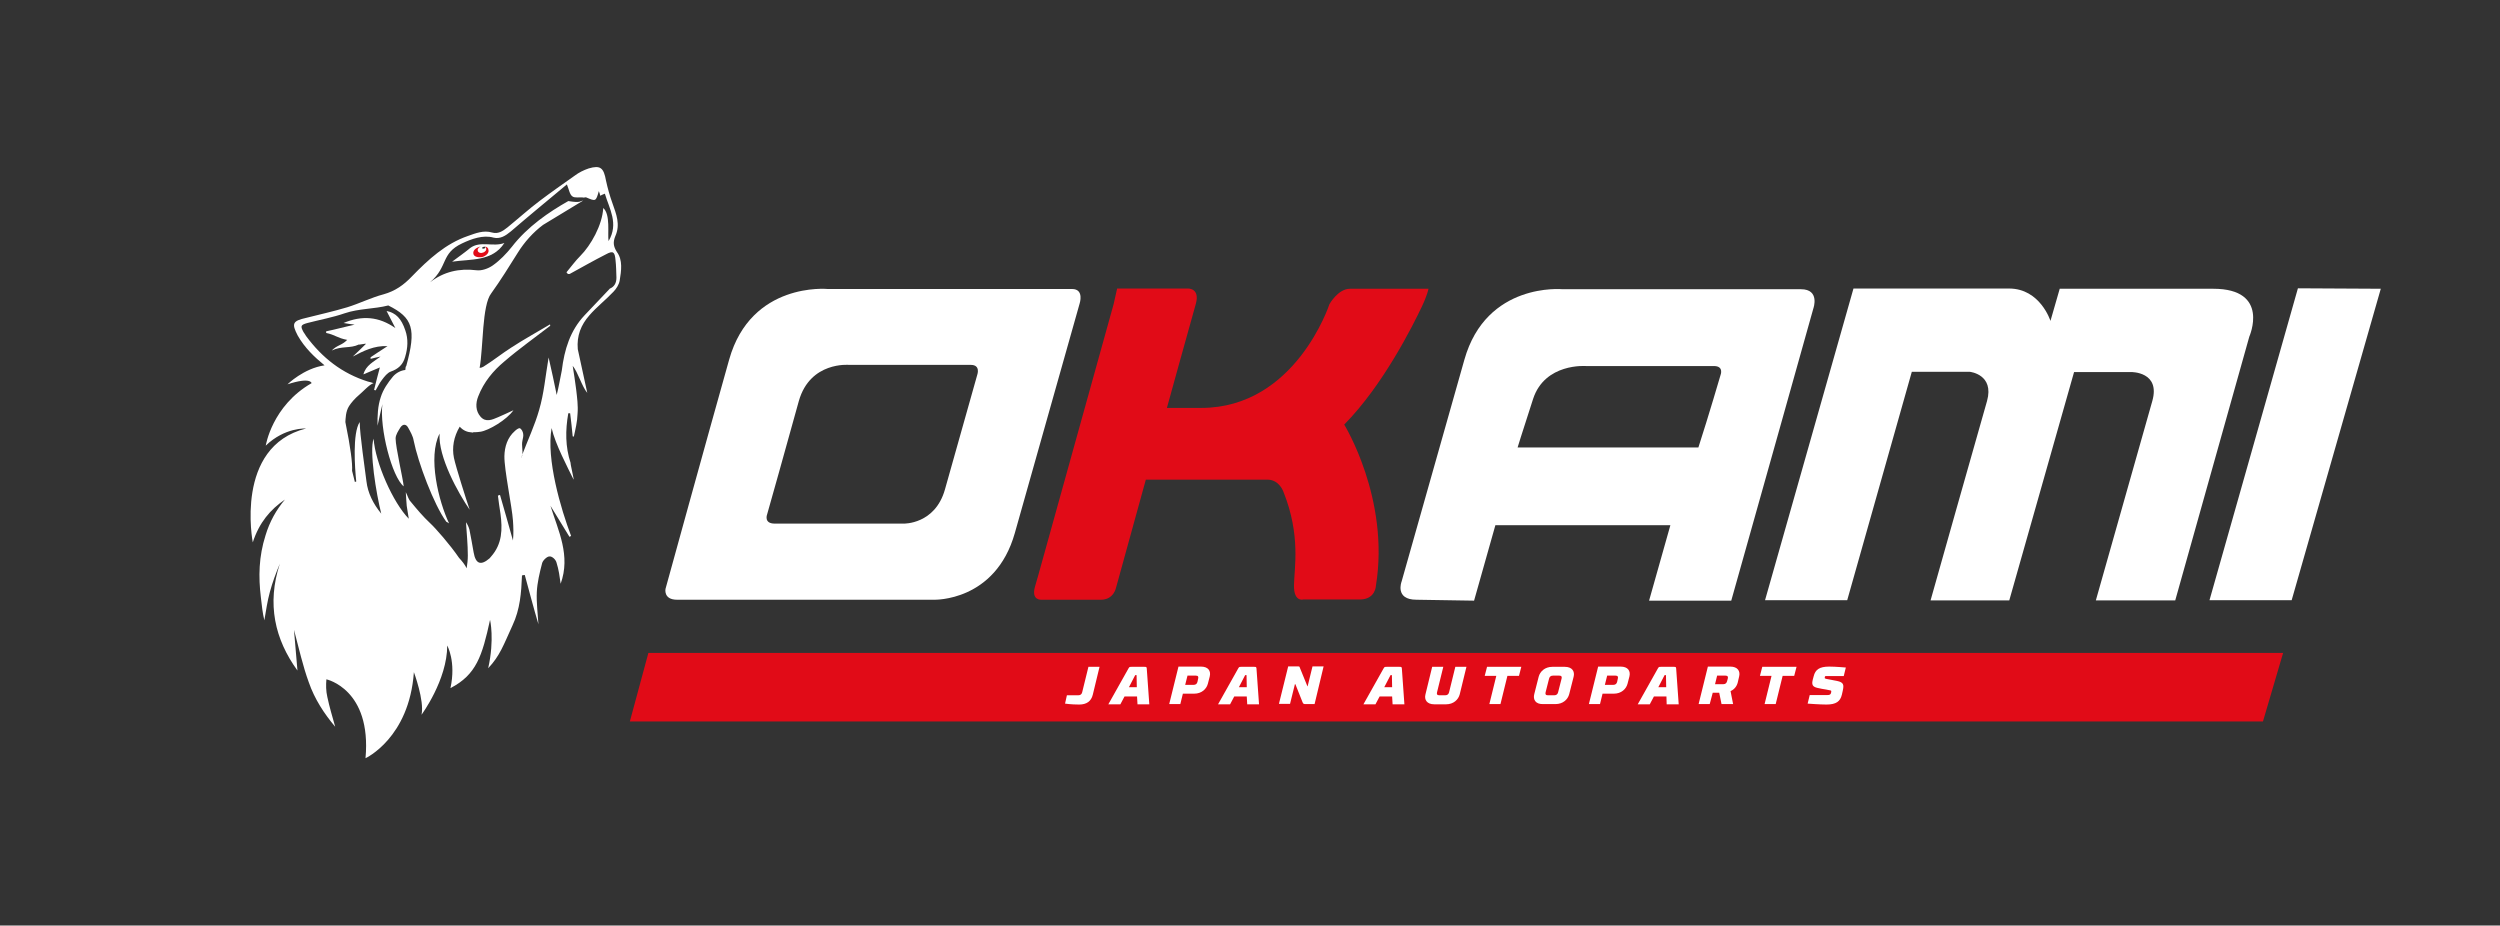 <svg xmlns="http://www.w3.org/2000/svg" width="886" height="328" viewBox="0 0 886 328" fill="none"><rect x="0" y="0" width="886" height="328" fill="#333333" stroke="none"/><path fill-rule="evenodd" clip-rule="evenodd" d="M89.585 192.208C89.749 191.962 89.913 191.47 89.585 192.208C91.882 185.156 95.82 180.564 100.988 177.038C97.952 180.646 95.573 184.828 94.097 189.748C91.718 197.21 91.553 204.344 92.456 211.724C92.784 214.43 93.03 217.218 93.686 219.842C94.261 216.48 94.753 213.036 95.655 209.756C96.558 206.394 97.788 203.114 99.183 199.752C94.507 214.02 97.378 226.566 105.418 237.636C105.008 233.044 104.597 228.288 104.187 223.204C105.992 229.928 107.305 235.996 109.438 241.818C111.489 247.722 114.852 252.888 118.79 257.562C117.805 254.036 116.739 250.51 116.001 246.984C115.508 244.852 115.508 242.802 115.672 240.752C115.672 240.752 131.752 244.196 129.537 268.714C129.537 268.714 145.042 261.58 146.682 238.21C146.682 238.21 150.456 248.296 149.39 253.298C149.39 253.298 158.496 240.998 158.496 228.78C158.496 228.78 161.695 234.438 159.644 243.868C168.832 239.112 170.883 232.47 173.673 219.678C173.673 219.678 175.313 226.566 173.016 236.816C177.2 232.388 178.431 228.616 181.63 221.646C184.337 215.906 184.748 210.002 184.994 203.934C185.404 203.852 185.65 203.77 185.978 203.77C187.537 209.428 189.014 215.168 190.818 221.236C190.572 217.218 190.08 213.528 190.244 209.838C190.408 206.476 191.229 203.032 192.131 199.588C192.377 198.604 193.854 197.21 194.674 197.21C195.659 197.046 196.971 198.358 197.217 199.342C198.038 201.884 198.366 204.508 198.694 206.886C202.304 196.882 197.874 188.19 195.084 179.252C197.299 182.86 199.596 186.632 201.811 190.24C201.975 190.24 202.139 190.076 202.386 189.912C198.776 180.4 193.526 162.688 195.494 151.7C196.725 157.276 201.237 165.804 203.288 169.986C203.452 169.904 202.057 164.164 202.222 164.082C200.335 158.342 200.335 152.52 201.401 146.452C201.647 146.452 201.811 146.452 202.057 146.452C202.386 149.158 202.714 151.864 202.96 154.652C203.124 154.652 203.206 154.734 203.37 154.734C203.944 152.11 204.601 149.404 204.683 146.698C204.929 143.746 204.519 140.876 204.19 138.006C203.862 135.218 203.37 132.348 202.96 129.642C204.847 131.938 206.241 137.022 208.128 139.236L204.765 123.738C204.354 118.982 205.913 115.128 208.867 111.766C211.41 108.814 214.609 106.354 217.398 103.402C218.383 102.418 219.367 100.86 219.613 99.466C220.188 95.94 220.762 92.168 218.629 89.298C217.316 87.248 217.234 85.772 218.055 83.722C219.941 79.54 218.383 75.85 217.07 72.078C216.086 69.372 215.347 66.666 214.773 64.042C213.953 59.45 212.804 58.466 208.62 59.696C206.898 60.27 205.093 61.172 203.698 62.238C199.514 65.19 195.412 68.06 191.393 71.094C187.455 74.046 183.763 77.408 179.825 80.606C178.103 82 176.462 82.984 174.411 82.41C171.376 81.508 168.586 82.656 165.797 83.64C157.922 86.346 151.851 91.922 146.026 97.908C143.073 101.024 140.037 103.156 135.936 104.304C131.588 105.452 127.322 107.584 123.056 108.896C118.134 110.372 113.293 111.438 108.453 112.668C103.695 113.734 103.285 114.636 105.5 118.9C107.961 123.246 111.407 126.526 115.016 129.478C107.633 130.544 101.89 136.202 101.89 136.202C110.176 133.496 110.422 135.792 110.422 135.792C96.394 143.828 94.179 157.932 94.179 157.932C100.988 151.372 108.453 151.864 108.453 151.864C82.94 158.26 89.585 192.208 89.585 192.208ZM197.299 139.974C196.397 135.71 195.577 131.528 194.428 126.69C193.279 133.414 192.787 139.482 191.064 145.304C189.506 150.798 187.045 155.964 184.994 161.376C185.158 161.458 184.994 161.622 184.83 161.868C184.748 161.95 184.748 162.114 184.666 162.196C184.584 162.196 184.666 161.95 184.83 161.868C184.83 161.704 184.912 161.54 185.076 161.376C185.404 159.49 184.748 158.014 185.158 156.128C185.322 155.39 185.568 154.406 185.404 153.668C185.322 153.012 184.83 152.028 184.255 151.782C183.845 151.618 182.943 152.274 182.451 152.766C179.825 155.062 178.841 158.342 178.759 161.622C178.677 166.46 181.466 179.58 181.794 184.5C181.958 186.796 182.04 189.174 181.794 191.552C180.318 186.222 178.759 180.81 177.2 175.398C176.872 175.48 176.708 175.562 176.462 175.644C176.708 177.776 177.036 179.908 177.364 182.04C178.103 187.534 178.021 192.782 174.001 197.292C173.837 197.456 173.673 197.702 173.509 197.866C170.473 200.49 168.586 199.998 167.848 195.734C167.438 193.11 166.864 190.404 166.371 187.698C166.125 186.796 165.715 185.894 165.141 185.074C165.387 189.01 165.797 192.946 165.797 196.882C165.797 198.358 165.633 199.834 165.387 201.392C164.731 200.08 163.746 198.85 162.68 197.702C159.562 193.11 154.312 187.124 152.425 185.402C149.964 183.106 147.749 180.482 145.534 177.776C144.796 177.038 144.549 175.89 143.811 174.414C143.975 176.382 143.975 177.858 144.139 179.252C144.303 180.646 144.632 182.04 144.878 183.844C139.299 178.186 132.982 163.918 132.408 155.472C130.849 159.818 133.31 174.824 135.115 182.04C132.244 178.514 130.357 174.742 129.865 170.56C129.373 166.378 127.486 153.914 127.486 149.568C124.861 153.504 125.763 165.968 126.255 170.642C126.091 170.642 125.927 170.806 125.763 170.806C125.435 169.494 125.107 168.182 124.779 166.87C124.943 164.164 124.286 158.834 122.399 149.568C122.482 148.42 122.482 145.796 123.712 143.91C124.45 142.762 125.763 141.204 127.24 139.974C128.388 139.072 131.013 136.12 132.408 135.792C131.752 135.546 131.013 135.382 130.357 135.218C121.251 132.348 114.196 126.854 108.453 119.064C108.125 118.572 107.879 118.08 107.551 117.67C106.402 115.538 106.566 115.128 108.945 114.472C113.375 113.324 117.887 112.504 122.153 111.028C127.24 109.306 132.572 109.552 137.658 108.24H137.576C146.354 112.586 147.585 116.604 143.975 129.724C143.729 129.888 143.729 130.298 143.647 131.118C142.088 131.282 140.448 132.102 139.299 133.414C137.494 135.546 135.772 138.088 134.951 140.712C133.885 143.828 133.721 147.436 133.803 150.88C134.295 148.338 134.951 145.796 135.525 143.254C134.459 151.7 138.889 169.002 143.073 172.364C142.827 169.658 140.201 158.506 140.201 155.39C140.201 154.078 141.186 152.684 141.924 151.454C142.827 150.142 143.975 150.306 144.632 151.536C145.452 153.012 146.354 154.57 146.6 156.128C148.159 163.918 153.738 178.842 158.168 184.91C158.332 184.992 158.578 185.074 159.152 185.484C155.46 177.694 151.523 162.032 155.789 153.668C155.214 161.868 162.434 174.824 166.453 180.646C165.223 177.038 161.613 165.722 160.875 162.278C160.137 158.588 160.793 154.816 162.926 151.208C164.156 152.602 165.633 153.176 167.274 153.258C167.438 153.34 167.684 153.34 167.766 153.176C168.504 153.176 169.407 153.176 170.227 153.012C173.18 152.602 179.661 148.748 181.958 145.386C180.974 145.878 177.118 147.6 176.544 147.846C174.411 148.748 172.196 149.814 170.309 147.682C168.504 145.632 168.504 142.926 169.489 140.466C171.458 135.382 174.821 131.364 178.759 128.084C184.009 123.574 189.588 119.638 195.002 115.456C195.002 115.21 194.92 115.046 194.92 114.964C190.408 117.67 185.732 120.212 181.22 123.164C177.856 125.296 174.739 127.838 171.294 129.97C170.883 130.216 170.391 130.38 169.981 130.38C171.294 123.164 170.801 108.158 174.083 103.976C177.446 99.302 180.482 94.382 183.517 89.544C185.814 85.854 188.932 82.328 192.459 79.704L206.651 71.094C205.339 71.258 205.995 71.996 201.401 71.258C194.592 75.112 186.963 80.278 181.384 87.494C179.415 89.954 177.2 92.25 174.657 94.054C173.016 95.202 170.719 96.022 168.832 95.776C162.762 95.038 157.265 96.268 152.425 100.04C152.425 100.04 152.425 100.04 152.507 99.958C158.906 94.382 156.117 89.872 163.746 86.264C167.028 84.706 171.212 83.148 174.903 84.214C177.282 84.788 179.169 83.558 181.056 82C187.619 76.342 194.346 70.848 200.909 65.354C201.647 67.158 201.893 68.962 202.878 69.618C203.78 70.274 205.503 69.782 206.898 70.028C207.144 70.028 207.554 69.864 207.718 69.946C211.164 71.422 211.164 71.422 212.23 67.732C212.476 68.388 212.64 68.88 212.722 69.372C213.296 69.126 213.789 68.798 214.363 68.634C215.922 73.964 219.367 79.212 215.676 85.444C215.265 82.82 216.414 76.014 213.789 73.718C213.461 79.786 209.359 87.002 205.667 90.692C203.862 92.496 202.468 94.464 200.745 96.514C200.909 96.678 201.073 96.842 201.237 97.088C201.483 97.088 201.893 97.17 202.057 97.006C206.241 94.71 210.425 92.332 214.773 90.118C217.316 88.724 217.891 89.298 218.137 92.168C218.383 94.218 218.383 96.35 218.465 98.4C218.465 100.286 217.727 101.68 216.004 102.336H216.086C213.132 105.452 210.097 108.65 207.144 111.766C202.057 117.178 200.007 123.902 199.104 131.282C198.53 134.07 198.038 137.022 197.299 139.974Z" fill="white"></path><path fill-rule="evenodd" clip-rule="evenodd" d="M138.479 131.692C141.104 130.79 142.827 129.232 143.565 126.526C144.549 123.328 144.713 120.13 143.647 117.096C142.252 112.914 140.283 110.864 137.002 110.208C137.986 112.094 139.053 114.226 140.119 116.276C134.295 112.176 128.306 111.684 121.743 114.472C123.056 114.718 124.368 114.882 125.681 115.046C122.317 115.784 118.872 116.768 115.59 117.424C115.59 117.67 115.59 117.834 115.59 117.998C118.79 118.654 119.528 119.802 123.056 120.458C121.005 122.508 119.61 122.18 117.559 124.23C121.169 122.508 124.122 123.574 127.158 122.098C127.158 122.262 129.537 121.688 129.701 121.852C128.06 123.41 126.583 124.968 125.025 126.362C128.798 124.394 132.572 122.426 137.33 122.672C134.951 124.23 133.146 125.378 131.341 126.608C131.341 126.772 131.341 127.018 131.341 127.182C132.49 126.854 133.721 126.608 134.869 126.362C132.49 128.166 129.619 129.478 128.798 132.676C130.849 131.774 132.9 130.954 134.623 130.216C133.885 132.922 133.228 135.546 132.572 138.17C132.736 138.252 132.9 138.334 133.146 138.334C133.885 137.104 134.459 135.792 135.361 134.644C136.264 133.414 137.33 132.102 138.479 131.692Z" fill="white"></path><path d="M166.618 87.904C164.567 89.626 162.27 91.184 160.219 92.742C166.864 91.758 174.493 92.742 178.759 86.1C174.821 87.658 170.227 85.198 166.618 87.904ZM171.54 88.068C171.13 88.232 170.884 88.068 170.884 87.904C170.884 87.74 171.048 87.494 171.376 87.494C171.704 87.33 172.032 87.494 172.032 87.658C172.032 87.904 171.786 88.068 171.54 88.068Z" fill="white"></path><path d="M171.786 87.33C172.114 87.494 172.278 87.74 172.278 87.986C172.524 88.642 171.868 89.38 171.047 89.544C170.227 89.872 169.324 89.38 169.324 88.806C169.16 88.232 169.653 87.658 170.309 87.412C170.227 87.412 170.145 87.412 170.145 87.412C168.586 87.822 167.52 88.806 167.766 89.954C167.93 90.938 169.324 91.348 170.883 91.102C172.36 90.692 173.426 89.544 173.098 88.56C173.098 87.904 172.606 87.494 171.786 87.33Z" fill="#E10B17"></path><path d="M501.985 212.544C494.191 212.544 496.734 206.066 496.734 206.066C496.734 206.066 511.173 155.062 518.967 127.51C526.76 99.876 553.75 102.5 553.75 102.5C553.75 102.5 631.439 102.5 638.248 102.5C645.057 102.5 642.678 109.224 642.678 109.224C642.678 109.224 620.446 188.518 613.555 212.872H584.432L591.979 186.14H529.959L522.412 212.872L501.985 212.544ZM601.906 158.588C605.598 147.19 609.782 132.84 609.782 132.84C609.782 132.84 611.012 129.724 607.402 129.724C603.711 129.724 562.036 129.724 562.036 129.724C562.036 129.724 547.515 128.576 543.332 141.368C539.148 154.242 537.835 158.588 537.835 158.588H601.906Z" fill="white"></path><path d="M258.417 127.428C266.211 99.794 293.283 102.418 293.283 102.418C293.283 102.418 373.105 102.418 379.914 102.418C384.344 102.418 382.621 107.584 382.621 107.584C382.621 107.584 366.542 164.574 359.651 188.928C352.76 213.282 331.02 212.544 331.02 212.544C331.02 212.544 247.752 212.544 239.959 212.544C235.037 212.544 235.857 208.69 235.857 208.69C235.857 208.69 250.624 155.062 258.417 127.428ZM271.871 182.286C271.871 182.286 270.559 185.566 274.578 185.566C278.516 185.566 320.273 185.566 320.273 185.566C320.273 185.566 331.348 185.894 334.876 173.512C338.403 161.048 346.361 132.758 346.361 132.758C346.361 132.758 347.591 129.314 344.064 129.314C340.618 129.314 300.912 129.314 300.912 129.314C300.912 129.314 287.13 128.002 283.11 142.106C279.255 156.21 271.871 182.286 271.871 182.286Z" fill="white"></path><path d="M394.68 107.748C368.018 203.606 368.264 202.95 366.788 207.952C365.393 212.954 369.167 212.544 369.167 212.544C369.167 212.544 385.656 212.544 390.168 212.544C394.68 212.544 395.501 208.362 395.501 208.362L406.084 169.986C406.084 169.986 444.805 169.986 449.153 169.986C453.501 169.986 454.896 174.414 454.896 174.414C461.048 189.83 458.669 201.392 458.587 207.46C458.505 213.446 461.869 212.462 461.869 212.462C461.869 212.462 476.225 212.462 481.886 212.462C487.546 212.462 487.628 207.542 487.628 207.542C492.633 176.792 476.389 150.47 476.389 150.47C490.172 136.53 500.754 115.292 503.79 108.896C505.923 104.468 506.251 102.336 506.251 102.336H501.329C501.329 102.336 482.706 102.336 478.44 102.336C474.174 102.336 471.139 107.83 471.139 107.83C471.139 107.83 459.162 144.566 425.69 144.566H413.549C413.549 144.566 422.163 113.406 423.804 107.666C425.362 102.008 420.932 102.254 420.932 102.254C420.932 102.254 407.642 102.254 402.064 102.254H395.911L394.68 107.748Z" fill="#E10B17"></path><path d="M625.533 212.708H654.656L677.544 131.774H698.135C698.135 131.774 706.831 132.676 704.206 142.106C701.499 151.454 684.189 212.79 684.189 212.79H712.082L735.052 131.856H755.315C755.315 131.856 765.734 131.692 762.781 142.106C759.827 152.52 742.764 212.79 742.764 212.79H770.902L797.154 119.31C797.154 119.31 804.702 102.336 784.356 102.336C764.011 102.336 729.966 102.336 729.966 102.336L726.684 113.734C726.684 113.734 723.075 102.254 712 102.254C700.925 102.254 656.871 102.254 656.871 102.254L625.533 212.708Z" fill="white"></path><path d="M814.382 102.172L783.044 212.708H812.167L843.751 102.336L814.382 102.172Z" fill="white"></path><path d="M223.223 255.676H801.995L809.132 231.404H229.786L223.223 255.676Z" fill="#E10B17"></path><path d="M378.109 246.41H382.129C382.949 246.41 383.359 246 383.523 245.344L385.738 236.324H389.676L387.297 246.164C386.723 248.542 385.082 249.69 382.457 249.69C379.586 249.69 377.453 249.362 377.453 249.362L378.109 246.41Z" fill="white"></path><path d="M402.966 246.82H398.536L397.059 249.608H392.793C392.793 249.608 399.356 237.882 399.931 236.898C400.259 236.324 400.341 236.324 401.079 236.324H405.509C406.248 236.324 406.33 236.324 406.412 236.898C406.494 237.882 407.314 249.608 407.314 249.608H403.13L402.966 246.82ZM400.095 243.54H402.884L402.802 239.276H402.31L400.095 243.54Z" fill="white"></path><path d="M418.307 249.526H414.369L417.651 236.242H425.608C428.233 236.242 429.218 237.8 428.726 239.768L428.069 242.31C427.577 244.196 425.854 245.836 423.229 245.836H419.209L418.307 249.526ZM424.378 241.654L424.624 240.506C424.788 239.85 424.624 239.44 423.803 239.44H420.85L420.03 242.72H422.983C423.803 242.72 424.214 242.31 424.378 241.654Z" fill="white"></path><path d="M441.852 246.82H437.422L435.945 249.608H431.679C431.679 249.608 438.242 237.882 438.816 236.898C439.145 236.324 439.227 236.324 439.965 236.324H444.395C445.133 236.324 445.215 236.324 445.297 236.898C445.379 237.882 446.2 249.608 446.2 249.608H442.016L441.852 246.82ZM439.063 243.54H441.852L441.77 239.276H441.278L439.063 243.54Z" fill="white"></path><path d="M465.889 249.526H462.689C462.033 249.526 461.869 249.444 461.623 248.87L459.079 242.474H458.915L457.193 249.444H453.255L456.536 236.16H459.736C460.556 236.16 460.556 236.242 460.638 236.57L463.345 243.212H463.427L465.15 236.16H469.088L465.889 249.526Z" fill="white"></path><path d="M493.371 246.82H488.941L487.464 249.608H483.198C483.198 249.608 489.761 237.882 490.335 236.898C490.664 236.324 490.746 236.324 491.484 236.324H495.914C496.652 236.324 496.734 236.324 496.816 236.898C496.898 237.882 497.719 249.608 497.719 249.608H493.535L493.371 246.82ZM490.582 243.54H493.371L493.289 239.276H492.797L490.582 243.54Z" fill="white"></path><path d="M510.107 246.41H512.157C512.978 246.41 513.388 246 513.552 245.344L515.767 236.324H519.705L517.326 246.082C516.834 247.968 515.111 249.608 512.486 249.608H508.302C505.677 249.608 504.692 247.968 505.184 246.082L507.563 236.324H511.501L509.286 245.344C509.122 246 509.286 246.41 510.107 246.41Z" fill="white"></path><path d="M538.328 239.522H534.226L531.765 249.526H527.827L530.288 239.522H526.186L527.006 236.324H539.148L538.328 239.522Z" fill="white"></path><path d="M543.742 246L545.301 239.85C545.793 237.964 547.516 236.324 550.141 236.324H554.571C557.196 236.324 558.18 237.964 557.688 239.85L556.13 246C555.637 247.886 553.914 249.526 551.289 249.526H546.859C544.152 249.608 543.25 247.886 543.742 246ZM548.992 240.506L547.762 245.344C547.598 246 547.762 246.41 548.582 246.41H550.797C551.617 246.41 552.028 246 552.192 245.344L553.422 240.506C553.586 239.85 553.422 239.44 552.602 239.44H550.387C549.567 239.44 549.156 239.85 548.992 240.506Z" fill="white"></path><path d="M567.04 249.526H563.103L566.384 236.242H574.342C576.967 236.242 577.951 237.8 577.459 239.768L576.803 242.31C576.31 244.196 574.588 245.836 571.963 245.836H567.943L567.04 249.526ZM573.111 241.654L573.357 240.506C573.521 239.85 573.357 239.44 572.537 239.44H569.583L568.763 242.72H571.716C572.537 242.72 572.947 242.31 573.111 241.654Z" fill="white"></path><path d="M590.585 246.82H586.155L584.678 249.608H580.412C580.412 249.608 586.975 237.882 587.549 236.898C587.877 236.324 587.959 236.324 588.698 236.324H593.128C593.866 236.324 593.948 236.324 594.03 236.898C594.112 237.882 594.933 249.608 594.933 249.608H590.667L590.585 246.82ZM587.713 243.54H590.503L590.421 239.276H589.928L587.713 243.54Z" fill="white"></path><path d="M605.926 249.526H601.988L605.269 236.242H613.227C615.852 236.242 616.836 237.882 616.344 239.768L615.852 241.9C615.524 243.212 614.621 244.36 613.309 244.934L614.211 249.526H610.109L609.289 245.508H606.992L605.926 249.526ZM612.078 241.408L612.324 240.506C612.489 239.85 612.324 239.44 611.504 239.44H608.551L607.812 242.474H610.766C611.504 242.474 611.914 242.064 612.078 241.408Z" fill="white"></path><path d="M635.869 239.522H631.768L629.307 249.526H625.369L627.83 239.522H623.728L624.548 236.324H636.69L635.869 239.522Z" fill="white"></path><path d="M653.425 239.604H647.272C646.862 239.604 646.78 239.604 646.698 240.014V240.178C646.616 240.424 646.862 240.506 647.19 240.588C647.19 240.588 650.8 241.244 651.046 241.326C653.425 241.818 653.507 242.72 653.097 244.688L652.769 246.164C652.195 248.542 650.8 249.69 647.272 249.69C644.975 249.69 640.627 249.362 640.627 249.362L641.366 246.328H647.601C648.421 246.328 648.749 246.164 648.913 245.59L648.995 245.18C648.995 245.016 649.077 244.77 648.749 244.688C648.503 244.606 645.796 244.114 645.632 244.114C643.089 243.622 641.776 243.458 642.432 240.916L642.76 239.686C643.335 237.308 644.811 236.242 648.257 236.242C650.554 236.242 654.164 236.57 654.164 236.57L653.425 239.604Z" fill="white"></path></svg>